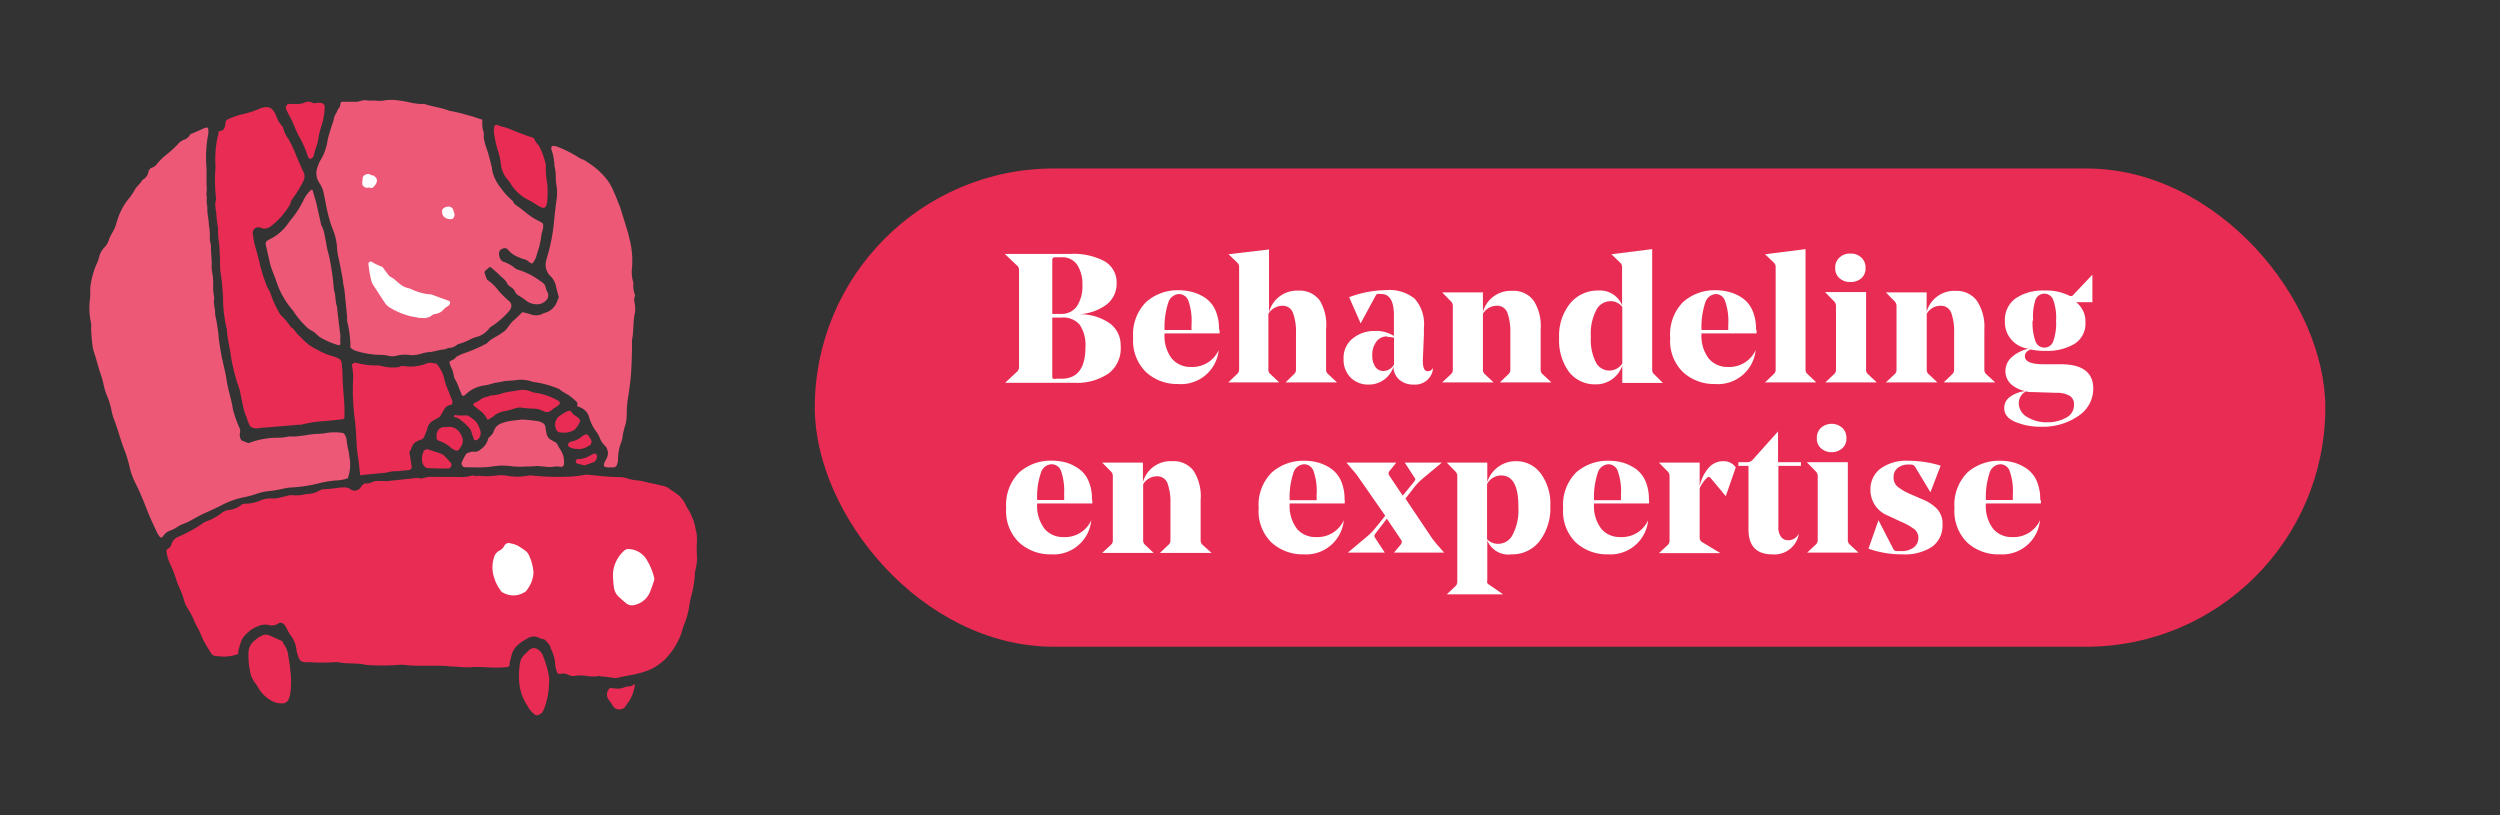 <svg xmlns="http://www.w3.org/2000/svg" viewBox="0 0 230 75"><rect x="0" y="0" width="230" height="75" fill="#333333" stroke="none"/><defs><style>.a{fill:#e82c53;}.b{fill:#fff;}.c{fill:#ed5877;}.d{fill:none;}</style></defs><title>ZSP_mobiel-bee</title><rect class="a" x="74.96" y="15.5" width="138.97" height="44" rx="22"/><path class="b" d="M92.47,23.36h6a6.08,6.08,0,0,1,3.14.67,2.24,2.24,0,0,1,1.12,2,2.43,2.43,0,0,1-.94,2,4.65,4.65,0,0,1-2.56.88v0a4.84,4.84,0,0,1,2.8.79,2.46,2.46,0,0,1,1.07,2.11A2.89,2.89,0,0,1,102,34.35a5.17,5.17,0,0,1-3.17.87H92.47v0l1.13-1.06a.56.56,0,0,0,.15-.41V24.86a.54.54,0,0,0-.15-.4l-1.13-1.07Zm4.34.67v4.85h.81a1.7,1.7,0,0,0,1.45-.7,3.32,3.32,0,0,0,.51-2,3.15,3.15,0,0,0-.49-1.83,1.62,1.62,0,0,0-1.41-.68h-.57a.35.35,0,0,0-.24.06A.41.41,0,0,0,96.81,24Zm.82,5.19h-.82v5.33c0,.16,0,.25.06.29a.76.76,0,0,0,.34,0h.47c1.46,0,2.18-1,2.18-2.89a3.36,3.36,0,0,0-.53-2.08A2,2,0,0,0,97.63,29.22Z"/><path class="b" d="M112.2,30.67h-5.06v0a3.42,3.42,0,0,0,.67,2.32,2.22,2.22,0,0,0,1.74.77,2.67,2.67,0,0,0,2.57-1.55h0a3.48,3.48,0,0,1-3.73,3.12,4.24,4.24,0,0,1-2.94-1.08,4.05,4.05,0,0,1-1.2-3.17,4.22,4.22,0,0,1,1.2-3.3,4.37,4.37,0,0,1,3-1.08,4.75,4.75,0,0,1,1.33.19,3.9,3.9,0,0,1,1.18.57,2.74,2.74,0,0,1,.87,1.11,4.19,4.19,0,0,1,.32,1.7C112.22,30.41,112.21,30.53,112.2,30.67Zm-3.71-3.62a1.09,1.09,0,0,0-1,.77,7.16,7.16,0,0,0-.35,2.54h2.48c0-.14,0-.31,0-.5a5.57,5.57,0,0,0-.29-2.19A.93.93,0,0,0,108.49,27.05Z"/><path class="b" d="M122,30.3c0,.4,0,1.07,0,2s0,1.51,0,1.7a.51.51,0,0,0,.17.4l.83.78v0h-4.73v0l.8-.78a.49.49,0,0,0,.16-.38s0-.52,0-1.46,0-1.57,0-1.89a5.07,5.07,0,0,0-.28-1.9,1,1,0,0,0-1-.64,1.52,1.52,0,0,0-1.26.75V34a.48.48,0,0,0,.17.4l.82.78v0H113v0l.82-.78A.54.54,0,0,0,114,34V24.59a.57.57,0,0,0-.16-.42l-.82-.78v0l3.73-.44v5.79a2.64,2.64,0,0,1,2.68-2,2.3,2.3,0,0,1,2,.92A4.39,4.39,0,0,1,122,30.3Z"/><path class="b" d="M131,30.14c0,.07,0,.19,0,.35s0,.25,0,.26l-.1,2.4c0,.65.12,1,.45,1a.5.5,0,0,0,.48-.31h0a1.34,1.34,0,0,1-.14.61,1.67,1.67,0,0,1-1.65.93,1.92,1.92,0,0,1-1.28-.43,1.57,1.57,0,0,1-.56-1.21,2.38,2.38,0,0,1-.87,1.19,2.33,2.33,0,0,1-1.42.45,2.27,2.27,0,0,1-1.64-.63,2.33,2.33,0,0,1-.66-1.75,2.27,2.27,0,0,1,.85-1.87,3.12,3.12,0,0,1,2-.68,3,3,0,0,1,1.78.46l0-1.81V29q0-2-1.23-1.95a.89.89,0,0,0-.32,0,.53.53,0,0,0-.14.17l-1.37,2.53h0l-1.06-2.41a10.06,10.06,0,0,1,3.41-.65,3.7,3.7,0,0,1,2.61.78A3.5,3.5,0,0,1,131,30.14Zm-3.38.81a1.18,1.18,0,0,0-1,.49,2,2,0,0,0-.37,1.25,1.83,1.83,0,0,0,.28,1.06.87.87,0,0,0,.72.38,1.14,1.14,0,0,0,1-.59v0l0-2.47A2.17,2.17,0,0,0,127.66,31Z"/><path class="b" d="M141.74,30.3q0,.6,0,2c0,.94,0,1.51,0,1.7a.54.54,0,0,0,.15.4l.84.78v0h-4.74v0l.81-.78a.52.52,0,0,0,.15-.38s0-.52,0-1.46,0-1.57,0-1.89a5.1,5.1,0,0,0-.27-1.9,1,1,0,0,0-1-.64,1.47,1.47,0,0,0-1.25.74V34a.51.51,0,0,0,.15.4l.83.78v0h-4.73v0l.83-.78a.51.51,0,0,0,.15-.4V28.17a.6.6,0,0,0-.15-.42l-.83-.85v0h3.75v1.79a2.65,2.65,0,0,1,2.68-1.93,2.28,2.28,0,0,1,2,.92A4.32,4.32,0,0,1,141.74,30.3Z"/><path class="b" d="M152,22.92V34a.51.51,0,0,0,.15.4l.84.83v0h-3.74V33.64a2.55,2.55,0,0,1-2.48,1.72,3,3,0,0,1-2.41-1.13,4.91,4.91,0,0,1-.92-3.16,4.69,4.69,0,0,1,1-3.14,3.27,3.27,0,0,1,2.61-1.2,2.19,2.19,0,0,1,2.18,1.35V24.59a.54.54,0,0,0-.17-.42l-.81-.78v0Zm-3.93,11.17a1.44,1.44,0,0,0,1.18-.64V28.24a1.32,1.32,0,0,0-1.1-.53,1.47,1.47,0,0,0-1.28.79,4.68,4.68,0,0,0-.51,2.49,4.57,4.57,0,0,0,.47,2.36A1.38,1.38,0,0,0,148.07,34.09Z"/><path class="b" d="M161.6,30.67h-5.06v0a3.42,3.42,0,0,0,.67,2.32,2.22,2.22,0,0,0,1.74.77,2.67,2.67,0,0,0,2.57-1.55h0a3.48,3.48,0,0,1-3.73,3.12,4.24,4.24,0,0,1-2.94-1.08,4,4,0,0,1-1.19-3.17,4.22,4.22,0,0,1,1.19-3.3,4.38,4.38,0,0,1,3-1.08,4.87,4.87,0,0,1,1.34.19,4,4,0,0,1,1.17.57,2.74,2.74,0,0,1,.87,1.11,4.19,4.19,0,0,1,.32,1.7C161.62,30.41,161.61,30.53,161.6,30.67Zm-3.71-3.62a1.09,1.09,0,0,0-1,.77,7.16,7.16,0,0,0-.35,2.54H159c0-.14,0-.31,0-.5a5.53,5.53,0,0,0-.3-2.19A.93.93,0,0,0,157.89,27.05Z"/><path class="b" d="M166.11,22.92V34a.48.48,0,0,0,.17.4l.82.78v0h-4.72v0l.82-.78a.51.51,0,0,0,.16-.4V24.59a.54.54,0,0,0-.16-.42l-.82-.78v0Z"/><path class="b" d="M167.93,26.87h3.75V34a.51.51,0,0,0,.15.4l.83.78v0h-4.73v0l.83-.78a.51.51,0,0,0,.15-.4V28.17a.6.6,0,0,0-.15-.42l-.83-.85Zm2.31-.93a1.39,1.39,0,0,1-1-.34,1.16,1.16,0,0,1-.4-.91,1.21,1.21,0,0,1,.4-1,1.36,1.36,0,0,1,1-.36,1.38,1.38,0,0,1,1,.36,1.24,1.24,0,0,1,.39,1,1.18,1.18,0,0,1-.39.91A1.41,1.41,0,0,1,170.24,25.94Z"/><path class="b" d="M182.56,30.3c0,.4,0,1.07,0,2s0,1.51,0,1.7a.54.54,0,0,0,.15.4l.85.78v0h-4.74v0l.81-.78a.52.52,0,0,0,.15-.38s0-.52,0-1.46,0-1.57,0-1.89a5.1,5.1,0,0,0-.27-1.9,1,1,0,0,0-1-.64,1.45,1.45,0,0,0-1.25.74V34a.51.51,0,0,0,.15.4l.83.78v0H173.5v0l.83-.78a.51.51,0,0,0,.15-.4V28.17a.6.6,0,0,0-.15-.42l-.83-.85v0h3.75v1.79a2.64,2.64,0,0,1,2.68-1.93,2.3,2.3,0,0,1,1.95.92A4.32,4.32,0,0,1,182.56,30.3Z"/><path class="b" d="M184.45,29.54a2.43,2.43,0,0,1,1-2.1,4.45,4.45,0,0,1,2.63-.71,4.78,4.78,0,0,1,2.31.48.28.28,0,0,0,.36-.09l1.75-1.85h0v2.53H191a2.22,2.22,0,0,1,.86,1.83,2.19,2.19,0,0,1-1,2,4.9,4.9,0,0,1-2.68.65,5.86,5.86,0,0,1-1.36-.13c-.35.13-.53.34-.53.62,0,.5.58.74,1.72.74h1.57q3,0,3,2.25a3,3,0,0,1-1.36,2.5,5.72,5.72,0,0,1-3.4,1,6.09,6.09,0,0,1-2.43-.45c-.69-.3-1-.72-1-1.26a1.22,1.22,0,0,1,.48-1,2.87,2.87,0,0,1,1.47-.57,2.69,2.69,0,0,1-1.36-.67,1.62,1.62,0,0,1-.48-1.17,1.69,1.69,0,0,1,.58-1.28,3.39,3.39,0,0,1,1.55-.78A2.45,2.45,0,0,1,184.45,29.54ZM187,36.07c-.26,0-.46,0-.59-.07a1.21,1.21,0,0,0-.68,1.08,1.46,1.46,0,0,0,.78,1.29,3.36,3.36,0,0,0,1.82.48,3.49,3.49,0,0,0,1.75-.42,1.31,1.31,0,0,0,.73-1.2.92.92,0,0,0-.36-.79,2.31,2.31,0,0,0-1.26-.3Zm0-6.58a4.87,4.87,0,0,0,.27,1.92.86.86,0,0,0,.81.57.86.86,0,0,0,.81-.56,4.87,4.87,0,0,0,.27-1.92,4.83,4.83,0,0,0-.26-1.9.86.86,0,0,0-.82-.58.87.87,0,0,0-.82.57A5,5,0,0,0,187.05,29.49Z"/><path class="b" d="M100.49,46.32H95.42v0a3.47,3.47,0,0,0,.68,2.33,2.21,2.21,0,0,0,1.74.76,2.65,2.65,0,0,0,2.56-1.55h0A3.48,3.48,0,0,1,96.71,51a4.24,4.24,0,0,1-2.94-1.08,4,4,0,0,1-1.2-3.17,4.21,4.21,0,0,1,1.2-3.29,4.37,4.37,0,0,1,3-1.08,4.8,4.8,0,0,1,1.33.18,4,4,0,0,1,1.17.58,2.61,2.61,0,0,1,.87,1.1,4.06,4.06,0,0,1,.32,1.7C100.5,46.06,100.5,46.19,100.49,46.32Zm-3.72-3.61a1.07,1.07,0,0,0-1,.77A6.86,6.86,0,0,0,95.42,46H97.9a4,4,0,0,0,0-.51,5.71,5.71,0,0,0-.29-2.18A.93.93,0,0,0,96.77,42.71Z"/><path class="b" d="M110.46,46c0,.4,0,1.08,0,2s0,1.5,0,1.69a.56.56,0,0,0,.15.41l.85.77v0h-4.75v0l.81-.77a.5.5,0,0,0,.16-.39s0-.52,0-1.46,0-1.57,0-1.88a5.16,5.16,0,0,0-.27-1.91,1,1,0,0,0-1-.64,1.47,1.47,0,0,0-1.24.74v5.13a.53.53,0,0,0,.15.41l.82.77v0H101.4v0l.83-.77a.53.53,0,0,0,.15-.41V43.82a.6.6,0,0,0-.15-.42l-.83-.84v0h3.75v1.79a2.63,2.63,0,0,1,2.68-1.92,2.3,2.3,0,0,1,2,.91A4.41,4.41,0,0,1,110.46,46Z"/><path class="b" d="M123.71,46.32h-5.06v0a3.47,3.47,0,0,0,.67,2.33,2.21,2.21,0,0,0,1.74.76,2.66,2.66,0,0,0,2.57-1.55h0A3.48,3.48,0,0,1,119.93,51,4.24,4.24,0,0,1,117,49.93a4,4,0,0,1-1.2-3.17,4.21,4.21,0,0,1,1.2-3.29,4.37,4.37,0,0,1,3-1.08,4.75,4.75,0,0,1,1.33.18,4.18,4.18,0,0,1,1.18.58,2.77,2.77,0,0,1,.87,1.1,4.23,4.23,0,0,1,.32,1.7C123.73,46.06,123.72,46.19,123.71,46.32ZM120,42.71a1.09,1.09,0,0,0-1,.77,7.12,7.12,0,0,0-.35,2.54h2.48c0-.15,0-.32,0-.51a5.52,5.52,0,0,0-.29-2.18A.92.92,0,0,0,120,42.71Z"/><path class="b" d="M129.3,45.87l2.43,3.62c.08.12.23.31.47.6l.66.75v0h-4.61v0l.64-.77a.34.34,0,0,0,0-.42l-1.3-1.93-1,1.3a1.16,1.16,0,0,0-.15.25s0,.13.1.26l.86,1.31v0H124v0l1.79-1.5a5.38,5.38,0,0,0,.71-.72l.94-1.17L125,43.94a5.58,5.58,0,0,0-.5-.64l-.63-.74v0h4.59v0l-.64.79c-.1.11-.09.25,0,.41l1.23,1.84,1-1.22a1.73,1.73,0,0,0,.16-.25c0-.05,0-.13-.11-.24l-.86-1.33v0h3.41v0l-1.8,1.5a5.55,5.55,0,0,0-.71.73Z"/><path class="b" d="M134.07,53.51V43.82a.6.6,0,0,0-.15-.42l-.82-.84v0h3.73v1.79a2.74,2.74,0,0,1,2.61-1.92,2.78,2.78,0,0,1,2.3,1.12,4.67,4.67,0,0,1,.89,3,5,5,0,0,1-1,3.25A3.17,3.17,0,0,1,139.05,51a2.09,2.09,0,0,1-2.22-1.28v3.68a.49.49,0,0,0,0,.24.85.85,0,0,0,.21.18l1.25.86v0H133.1v0l.82-.77A.58.58,0,0,0,134.07,53.51Zm4-9.77a1.49,1.49,0,0,0-1.26.79v5.08a1.39,1.39,0,0,0,1.09.42,1.48,1.48,0,0,0,1.26-.83,4.86,4.86,0,0,0,.53-2.54C139.71,44.71,139.17,43.74,138.09,43.74Z"/><path class="b" d="M151.71,46.32h-5.06v0a3.47,3.47,0,0,0,.67,2.33,2.21,2.21,0,0,0,1.74.76,2.66,2.66,0,0,0,2.57-1.55h0A3.48,3.48,0,0,1,147.93,51,4.24,4.24,0,0,1,145,49.93a4,4,0,0,1-1.19-3.17A4.21,4.21,0,0,1,145,43.47a4.38,4.38,0,0,1,3-1.08,4.87,4.87,0,0,1,1.34.18,4.26,4.26,0,0,1,1.17.58,2.77,2.77,0,0,1,.87,1.1,4.23,4.23,0,0,1,.32,1.7C151.73,46.06,151.72,46.19,151.71,46.32ZM148,42.71a1.09,1.09,0,0,0-1,.77,7.12,7.12,0,0,0-.35,2.54h2.48c0-.15,0-.32,0-.51a5.47,5.47,0,0,0-.3-2.18A.92.92,0,0,0,148,42.71Z"/><path class="b" d="M159.69,43l-.92,2.65h0L157.4,44c-.1-.12-.2-.15-.31-.09a3.27,3.27,0,0,0-.72,1v4.56a.48.48,0,0,0,.25.42l1.66,1v0h-5.66v0l.83-.77a.53.53,0,0,0,.15-.41V43.82a.6.6,0,0,0-.15-.42l-.83-.84v0h3.75v2.16a3.87,3.87,0,0,1,.79-1.64,1.76,1.76,0,0,1,1.39-.65A1.33,1.33,0,0,1,159.69,43Z"/><path class="b" d="M165.69,42.52v.34h-2.08V48.5a1.4,1.4,0,0,0,.24.88.76.76,0,0,0,.65.32,1.06,1.06,0,0,0,1-.63l0,0A2.27,2.27,0,0,1,163.05,51q-2.19,0-2.19-2.31V42.86h-.93v-.34h.76a.67.67,0,0,0,.52-.18l2.37-2.65h0v2.83Z"/><path class="b" d="M166.23,42.52H170v7.14a.53.53,0,0,0,.15.41l.83.77v0h-4.72v0l.82-.77a.53.53,0,0,0,.15-.41V43.82a.6.6,0,0,0-.15-.42l-.82-.84Zm2.31-.92a1.44,1.44,0,0,1-1-.35,1.14,1.14,0,0,1-.39-.9,1.26,1.26,0,0,1,.39-1,1.49,1.49,0,0,1,1.94,0,1.26,1.26,0,0,1,.39,1,1.14,1.14,0,0,1-.39.9A1.43,1.43,0,0,1,168.54,41.6Z"/><path class="b" d="M176.49,49.48a1,1,0,0,0-.35-.78,6.09,6.09,0,0,0-1.27-.71l-1.15-.54a2.53,2.53,0,0,1-1.64-2.4,2.36,2.36,0,0,1,.93-1.94,4,4,0,0,1,2.53-.72,10.19,10.19,0,0,1,3,.45l-.94,2.45h0L176.22,43a.45.45,0,0,0-.39-.26h-.24a1.51,1.51,0,0,0-1,.31,1.05,1.05,0,0,0-.38.87,1.1,1.1,0,0,0,.36.85,5.11,5.11,0,0,0,1.19.69l1.08.47a3.94,3.94,0,0,1,1.39.91,2,2,0,0,1,.48,1.42,2.39,2.39,0,0,1-1,2.07A4.62,4.62,0,0,1,175,51a9.21,9.21,0,0,1-3.1-.52l.92-2.62h0l1.35,2.62a.35.35,0,0,0,.35.22h.39a1.82,1.82,0,0,0,1.16-.34A1.09,1.09,0,0,0,176.49,49.48Z"/><path class="b" d="M187.76,46.32H182.7v0a3.47,3.47,0,0,0,.67,2.33,2.21,2.21,0,0,0,1.74.76,2.66,2.66,0,0,0,2.57-1.55h0A3.48,3.48,0,0,1,184,51,4.24,4.24,0,0,1,181,49.93a4.07,4.07,0,0,1-1.19-3.17A4.24,4.24,0,0,1,181,43.47a4.38,4.38,0,0,1,3-1.08,4.82,4.82,0,0,1,1.34.18,4.26,4.26,0,0,1,1.17.58,2.77,2.77,0,0,1,.87,1.1,4.23,4.23,0,0,1,.32,1.7C187.78,46.06,187.77,46.19,187.76,46.32Zm-3.71-3.61a1.09,1.09,0,0,0-1,.77A7.12,7.12,0,0,0,182.7,46h2.48c0-.15,0-.32,0-.51a5.47,5.47,0,0,0-.3-2.18A.92.92,0,0,0,184.05,42.71Z"/><path class="c" d="M44.91,31.47l0,0,0,0a1,1,0,0,1-.19.16,13.82,13.82,0,0,1-1.85.81,4.23,4.23,0,0,0-.92.41c-.13.25-.41.27-.61.43a2.44,2.44,0,0,0,.26.71,5.41,5.41,0,0,1,.18.72.29.29,0,0,0,.07.16,4.46,4.46,0,0,1,.41.92c.09.18.15.36.23.54a.15.15,0,0,0,.22.06l.13-.1a3.09,3.09,0,0,1,1.64-.82,3.76,3.76,0,0,0,.74-.16c.34-.11.71-.14,1.06-.22s.78-.05,1.17-.12a3.25,3.25,0,0,1,1.42.11,1.71,1.71,0,0,0,.5.1,9.51,9.51,0,0,1,2,.58.42.42,0,0,1,.14.09,5.79,5.79,0,0,0,.79.49,7.93,7.93,0,0,1,.71.59.26.26,0,0,1,.1.3.14.14,0,0,0,.1.19,1.38,1.38,0,0,1,1,1,4,4,0,0,0,.64,1.28,2.13,2.13,0,0,1,.33.59,1.88,1.88,0,0,0,.45.69,1,1,0,0,1,.19,1.17l-.16.3c-.2.43-.12.55.36.55l.33,0c.31,0,.37-.09.46-.4a1.47,1.47,0,0,0,.05-.42,4.24,4.24,0,0,1,.29-1.49,1.49,1.49,0,0,0,.11-.4A6.57,6.57,0,0,1,57.56,39a4.28,4.28,0,0,0,.1-1,8.78,8.78,0,0,1,.11-1.35c.09-.58.18-1.17.24-1.76.1-1,.12-2.08.14-3.13a2.79,2.79,0,0,1,0-.5c.17-.83.07-1.69.27-2.52a2.33,2.33,0,0,0,0-.59c0-.31-.17-.61,0-.91a.14.14,0,0,0,0-.09A2.65,2.65,0,0,1,58.27,26a3.26,3.26,0,0,1-.12-1.42A8.2,8.2,0,0,0,58,22.33c-.08-.3-.14-.61-.22-.9-.23-.76-.46-1.51-.7-2.27-.06-.21-.16-.41-.24-.62s-.25-.64-.39-.94a5.18,5.18,0,0,0-.55-1,6.7,6.7,0,0,0-1.8-1.64,3.39,3.39,0,0,0-.43-.27,2,2,0,0,1-.45-.21,10.48,10.48,0,0,0-2-1,1.75,1.75,0,0,0-.33-.06.19.19,0,0,0-.17.15c0,.06,0,.12,0,.17A4.48,4.48,0,0,1,51,15.13c0,.14.05.28.07.42a3.79,3.79,0,0,1,.06.67,5.72,5.72,0,0,0,.08.92,4.23,4.23,0,0,1,0,1.18c-.09.62-.15,1.23-.22,1.85a17,17,0,0,1-.63,3.4,3.59,3.59,0,0,0-.11.41,1.44,1.44,0,0,0,.38,1.41l.12.12a1.91,1.91,0,0,1,.42.91c.06.3.16.6.24.92-.05.13-.11.29-.18.45a1.63,1.63,0,0,1-1.14,1,2.92,2.92,0,0,0-.31.14,1.38,1.38,0,0,1-.92,0,7.86,7.86,0,0,0-.8-.21l-.56.54c-.14.14-.3.25-.43.4s-.27.36-.41.53a1,1,0,0,1-.29.3,5.92,5.92,0,0,1-.92.58A2.76,2.76,0,0,0,44.91,31.47Z"/><path class="c" d="M22.22,40.52a.89.89,0,0,1-.15-.65A.75.75,0,0,0,22,39.3a11.55,11.55,0,0,1-.56-1.59c-.13-.93-.46-1.81-.59-2.73-.07-.53-.2-1-.32-1.56-.17-.72-.29-1.44-.39-2.17a16.44,16.44,0,0,0-.3-2.09,1.47,1.47,0,0,1-.05-.42c0-.44-.2-.88-.07-1.33a4.71,4.71,0,0,1-.1-1.35,5.83,5.83,0,0,0-.07-.84,3.25,3.25,0,0,1-.07-.93c0-.54-.08-1.06-.07-1.6a2.9,2.9,0,0,0-.06-.41A1,1,0,0,1,19.3,22a6.09,6.09,0,0,0-.09-1.35c0-.36-.09-.72-.12-1.08s0-.57-.06-.84.06-.57-.05-.84A3.29,3.29,0,0,0,19,17c0-.28,0-.57,0-.85s0-.45,0-.68a11.37,11.37,0,0,1,.17-3.19.28.28,0,0,1,0-.09c0-.46,0-.57-.51-.34-.33.16-.67.29-1,.44-.07,0-.17.07-.2.13a.89.89,0,0,1-.57.45,1.46,1.46,0,0,0-.53.4,9.62,9.62,0,0,1-1,.92,5.69,5.69,0,0,0-.9.87.89.89,0,0,1-.44.35.52.52,0,0,0-.35.34,1.06,1.06,0,0,1-.56.8c-.21.37-.57.62-.76,1a4.93,4.93,0,0,1-.53.76,5.83,5.83,0,0,0-1,1.87c-.05.16-.11.32-.15.47-.13.53-.51.94-.66,1.45a1.75,1.75,0,0,1-.39.64,2,2,0,0,0-.52,1,4.12,4.12,0,0,1-.25.63,8.1,8.1,0,0,0-.55,2.11c0,.28,0,.56,0,.84a6.61,6.61,0,0,0,.08,2.43,2.07,2.07,0,0,1,0,.43,17.16,17.16,0,0,0,.15,1.76c.07.4.23.76.33,1.14s.22.76.33,1.14a7.57,7.57,0,0,1,.35,1.21,5.77,5.77,0,0,0,.36,1.11,7.35,7.35,0,0,1,.34,1.13,5.47,5.47,0,0,0,.3,1.05c.33.86.55,1.77.89,2.63a10.77,10.77,0,0,1,.51,1.7,5.66,5.66,0,0,0,.29.88c.15.39.36.76.53,1.14q.4.89.75,1.8c.27.71.6,1.39.92,2.09a1.93,1.93,0,0,0,.22.36c.1.15.24.18.33.05a1.26,1.26,0,0,1,.63-.54,2.94,2.94,0,0,0,.75-.38c.33-.22.72-.31,1.07-.5s.73-.41,1.11-.6c.61-.29,1.24-.55,1.84-.87a7.7,7.7,0,0,1,2-.72,9.58,9.58,0,0,0,1.3-.35,4.29,4.29,0,0,1,1-.22,11.38,11.38,0,0,0,1.42-.24,3.85,3.85,0,0,1,.83-.11,13.26,13.26,0,0,0,2.26-.34,10,10,0,0,1,1.74-.3A3.6,3.6,0,0,0,32,44a3.87,3.87,0,0,0,.18-.75,3.8,3.8,0,0,0,0-1c-.06-.27-.07-.56-.13-.83a5.59,5.59,0,0,1-.16-.91,1,1,0,0,0-.3-.67,4.84,4.84,0,0,0-1.61,0,5.6,5.6,0,0,1-.59.07c-.87,0-1.73.27-2.6.25a.69.69,0,0,0-.25,0,3.82,3.82,0,0,1-1,.11,7.66,7.66,0,0,0-2.32.37l-.36.13Z"/><path class="a" d="M50.61,59.42a2.12,2.12,0,0,0,.09.31,3.26,3.26,0,0,1,.37,1.37,2.85,2.85,0,0,0,.12.58c.06.26.17.36.41.31a1,1,0,0,1,.72.11,1,1,0,0,0,.49.09,3.57,3.57,0,0,1,1.18,0,3.54,3.54,0,0,0,1.17,0,1,1,0,0,1,.16.05c.36,0,.73.07,1.09.12a1,1,0,0,0,.42,0,3.88,3.88,0,0,1,.49-.11c.6-.13,1.21-.21,1.8-.4a4.8,4.8,0,0,0,2.32-1.47,6.45,6.45,0,0,0,1.29-2.26,4.75,4.75,0,0,1,.2-.64,7.25,7.25,0,0,0,.48-1.71,5.79,5.79,0,0,1,.16-.83,9.65,9.65,0,0,0,.35-2,2.07,2.07,0,0,1,.06-.5,4.37,4.37,0,0,0,.14-1.35,10.14,10.14,0,0,1,0-1.35A3.31,3.31,0,0,0,64,48.7a5,5,0,0,0-.79-2,.7.7,0,0,1-.11-.23,2.71,2.71,0,0,0-1-1.15c-.15-.13-.33-.21-.49-.33a1.4,1.4,0,0,0-.6-.29l-1.49-.33a5.63,5.63,0,0,0-.91-.18,3.5,3.5,0,0,1-.91-.18,2.34,2.34,0,0,0-.74-.12c-1,0-1.92-.13-2.87-.21-.08,0-.17-.06-.24,0a13.42,13.42,0,0,1-1.42.17,23.72,23.72,0,0,1-3.37-.09,1.42,1.42,0,0,0-.5,0,5,5,0,0,1-1.93,0,3.64,3.64,0,0,0-1.09,0,5.4,5.4,0,0,1-1.5,0c-.23.12-.44-.07-.66,0s-.44.09-.67.12-.45,0-.67,0l-2,0A2.76,2.76,0,0,0,38.9,44a.51.51,0,0,1-.32,0,1,1,0,0,0-.5,0l-2.35.25a4.13,4.13,0,0,1-.5,0h-.58c-.34,0-.63.28-1,.22a.11.11,0,0,0-.08,0,1,1,0,0,0-.21.14c-.08.08-.13.18-.2.26a.66.66,0,0,1-.9.15.86.86,0,0,0-.54-.18c-.62,0-1.22.16-1.84.16a.92.92,0,0,0-.49.13,2.36,2.36,0,0,1-1.21.32,3.57,3.57,0,0,1-1.34.1s-.1,0-.16,0l-.82.2a2.35,2.35,0,0,1-.75.11,2.49,2.49,0,0,0-1.08.15,3.55,3.55,0,0,1-1.47.33.61.61,0,0,0-.39.13,2.26,2.26,0,0,1-1.17.46,1.33,1.33,0,0,0-.54.21,5,5,0,0,1-1.54.85,1.93,1.93,0,0,0-.36.22l-.49.32a14.27,14.27,0,0,1-1.65.85,1.05,1.05,0,0,0-.63.64.65.65,0,0,1-.34.46.25.25,0,0,0-.13.29,3.76,3.76,0,0,0,.28,1,11,11,0,0,1,.67,1.73c.07.18.14.37.22.55a6.39,6.39,0,0,1,.42,1.1,2.82,2.82,0,0,0,.33.78,7.51,7.51,0,0,1,.63,1.19c.17.45.46.84.62,1.29a8.21,8.21,0,0,0,.72,1.34c.39.68.36.57,1.07.64a3.56,3.56,0,0,0,1.64-.23c0-.2,0-.36.08-.53a4.11,4.11,0,0,1,.17-.57,1.49,1.49,0,0,1,.28-.51,3.23,3.23,0,0,1,1.28-.94,1.66,1.66,0,0,1,.91-.13,1.13,1.13,0,0,0,1-.14c.18-.13.44,0,.58.21s.28.55.45.81a2.86,2.86,0,0,1,.63,1.62c.25.72.21,1,1.15.94a16.91,16.91,0,0,0,2.36,0,.75.75,0,0,1,.26,0c.89.18,1.8.05,2.69.26a21.65,21.65,0,0,0,2.79,0,3.12,3.12,0,0,1,.75,0,9.45,9.45,0,0,0,1.18.07c.63,0,1.25,0,1.87,0,.34,0,.67,0,1,.06.62,0,1.24.1,1.86.08a11,11,0,0,1,1.52,0,12.78,12.78,0,0,0,1.75,0,.51.51,0,0,0,.4-.14c0-.19,0-.38.09-.57a3.4,3.4,0,0,1,.15-.57,1.91,1.91,0,0,1,.45-.71,3.85,3.85,0,0,1,.89-.62,1.08,1.08,0,0,1,1.19-.07c.14.08.33.07.48.15A5,5,0,0,1,50.61,59.42ZM23,39.2a.87.87,0,0,0,.77.19,5.05,5.05,0,0,1,.67-.06l3.12-.26a.88.88,0,0,0,.17,0,10.55,10.55,0,0,1,2.16-.33l1.6-.16a.2.2,0,0,0,.2-.21c0-.34,0-.68,0-1-.06-1-.17-2-.18-3,0-.33-.06-.67-.08-1a.48.48,0,0,0-.29-.39,1.52,1.52,0,0,0-.46-.18,7.36,7.36,0,0,1-1.63-.7,3.57,3.57,0,0,1-.78-.5c-.28-.23-.52-.51-.8-.76s-.38-.56-.69-.73c0,0-.07-.08-.1-.13a6,6,0,0,0-.76-.91,1.11,1.11,0,0,1-.25-.33,9.37,9.37,0,0,1-.79-1.77,1.05,1.05,0,0,0-.15-.3,2.58,2.58,0,0,1-.19-.37,17.34,17.34,0,0,1-.6-1.85c-.13-.61-.3-1.2-.47-1.8a7.63,7.63,0,0,1-.21-1.16.51.51,0,0,1,.66-.56l.16.06a.91.91,0,0,0,.86-.19,6.86,6.86,0,0,0,1.75-2,.78.78,0,0,0,.07-.23.76.76,0,0,1,.11-.22,11.73,11.73,0,0,0,1.05-1.71.89.89,0,0,0,0-.81c-.27-.59-.54-1.18-.77-1.78a11,11,0,0,0-.63-1.29,2.78,2.78,0,0,1-.47-1,.32.32,0,0,0-.08-.14,2.56,2.56,0,0,1-.55-.94c-.32-.77-.69-1-1.52-.69l-.24.1a8.09,8.09,0,0,1-1.45.44,7.21,7.21,0,0,0-1.18.42.42.42,0,0,0-.29.45,1.24,1.24,0,0,1-.16.48.38.38,0,0,1-.2.14,1.33,1.33,0,0,1-.26.05,1.63,1.63,0,0,1-.05.33,9.54,9.54,0,0,0-.25,2.77c0,.11,0,.22,0,.33a14.34,14.34,0,0,0,.06,2.78c0,.16-.08.33-.08.49a6,6,0,0,0,.1.84,8.47,8.47,0,0,0,.16,1.33,7.79,7.79,0,0,0,.12,1.6c0,.48.07,1,.06,1.43a7.69,7.69,0,0,0,.1,1.44c.11.64.13,1.29.18,1.93a12.29,12.29,0,0,0,.36,3,.19.19,0,0,1,0,.08c.05.76.25,1.5.35,2.26A16.83,16.83,0,0,0,22,35.72a2.8,2.8,0,0,1,.12.5c.11.49.2,1,.32,1.48a4.41,4.41,0,0,0,.26.72C22.75,38.68,22.88,38.93,23,39.2Zm17.48-.86c.11-.2.23-.42.36-.64a.78.78,0,0,1,.58-.44c.18,0,.25-.23.18-.41s-.21-.52-.3-.78a6.59,6.59,0,0,1-.44-1.27,3,3,0,0,0-.74-1.37l-.2,0a1.51,1.51,0,0,0-.41-.06,2.21,2.21,0,0,0-.48.15,4,4,0,0,1-1.58.19c-.24,0-.5-.12-.73.06a4.12,4.12,0,0,1-1.6-.09,1.38,1.38,0,0,0-.5-.06,7.15,7.15,0,0,1-1.84-.24h-.08a.26.26,0,0,0-.31.3,5.82,5.82,0,0,1,.1,1.18,20.15,20.15,0,0,0,.19,4v.09c.12,1,.09,2.08.26,3.11.09.53.12,1.06.19,1.59,0,0,0,0,0,.06s.05.05.07,0l2.19-.21a1.75,1.75,0,0,0,.33-.06,3,3,0,0,1,.84-.09l1.1-.11a.3.3,0,0,0,.22-.32c-.07-.44-.14-.89-.22-1.32a2,2,0,0,0,.23-.46.86.86,0,0,1,.42-.51,1.92,1.92,0,0,1,.39-.17.5.5,0,0,0,.35-.33,6.09,6.09,0,0,0,.27-.71,1.07,1.07,0,0,1,.45-.68Zm8.6-25.66c-.37-.12-.69-.22-1-.34s-.79-.3-1.18-.47-.81-.21-1.19-.39a.24.24,0,0,0-.2.09,1.39,1.39,0,0,0-.06.67,9.23,9.23,0,0,0,.34,1.56A6.7,6.7,0,0,1,46.07,15a2.56,2.56,0,0,0,.64,1.53,2.13,2.13,0,0,1,.25.34,4,4,0,0,0,1.65,1.52,7,7,0,0,1,.86.52l.38.19a.3.3,0,0,0,.41-.19,1.87,1.87,0,0,0,.09-.41,10.69,10.69,0,0,0,0-1.6,8.48,8.48,0,0,1-.14-1.51.69.69,0,0,0,0-.25,6.71,6.71,0,0,0-.63-1.74C49.38,13.2,49.25,13,49.09,12.68ZM26,59l-1.25-.56a.83.83,0,0,0-.58,0,2.79,2.79,0,0,0-.71.46,1.46,1.46,0,0,0-.6,1.25,7.16,7.16,0,0,0,.14,1.6,2.33,2.33,0,0,0,.46,1.07,3.07,3.07,0,0,1,.28.42A3.15,3.15,0,0,0,25,64.48a1.88,1.88,0,0,0,1,.23.59.59,0,0,0,.54-.35,2.41,2.41,0,0,0,.18-.65,7.87,7.87,0,0,0,0-1.94,13.66,13.66,0,0,0-.2-1.43,2,2,0,0,0-.42-1.08A2,2,0,0,1,26,59Zm23.3,6.81a.73.73,0,0,0,.67-.41,2.88,2.88,0,0,0,.13-.31,7.16,7.16,0,0,0,.42-2.39,1.3,1.3,0,0,0,0-.34A7.68,7.68,0,0,0,50,60.47a1.08,1.08,0,0,0-.46-.68.62.62,0,0,0-.84,0c-.17.15-.32.32-.48.47a1.26,1.26,0,0,0-.36.66,6.14,6.14,0,0,0-.11,1.42,4.59,4.59,0,0,0,.75,2.55A2.33,2.33,0,0,0,49.27,65.79ZM44.86,38.63a3.89,3.89,0,0,0,.69-.45,2,2,0,0,1,.69-.32,8.19,8.19,0,0,0,1.06-.26,1.46,1.46,0,0,1,.74-.09c.45.08.9.06,1.35.11a1.67,1.67,0,0,1,.32.08c.24.09.45.25.72.2s.41-.29.64-.4a2,2,0,0,0,.34-.25.21.21,0,0,0,0-.35,5.88,5.88,0,0,0-2-.74,2.15,2.15,0,0,1-.65-.17,1.9,1.9,0,0,0-1.08-.08c-.44.08-.89.12-1.33.23a4,4,0,0,1-1.23.25c-.29.15-.65.13-.92.38a2.48,2.48,0,0,1-.51.28.32.32,0,0,0-.13.1c0,.05,0,.13,0,.15s.35.28.53.42A2.2,2.2,0,0,1,44.86,38.63Zm-16.35-24a.5.5,0,0,0,.38-.4c.08-.47.31-.89.38-1.37a7.14,7.14,0,0,1,.34-1.38,6.15,6.15,0,0,0,.25-1.4,1.27,1.27,0,0,0,0-.34.32.32,0,0,0-.22-.24.89.89,0,0,0-.32-.05c-.2,0-.42.09-.58,0a.72.72,0,0,0-.72,0,2.31,2.31,0,0,1-.9.12,3.88,3.88,0,0,0-.59,0,.37.37,0,0,0-.23.4,2.59,2.59,0,0,0,.17.38c.13.28.29.54.42.82s.26.62.4.93c.06.13.11.26.18.38a9,9,0,0,1,.83,1.84A.58.58,0,0,0,28.51,14.63ZM56.12,63.29a.8.8,0,0,0-.07,1.15c.14.18.25.38.38.56a.61.61,0,0,0,.59.26.64.64,0,0,0,.56-.32,2.31,2.31,0,0,1,.19-.28,3.46,3.46,0,0,0,.62-1.54.32.32,0,0,0,0-.16l-.07,0c-.24.26-.59.14-.86.27a1.72,1.72,0,0,1-.74.12C56.49,63.33,56.29,63.3,56.12,63.29Zm-14.92-24h-.32a.67.67,0,0,0-.65.44.76.76,0,0,0-.06.16c0,.11,0,.22,0,.33a.31.31,0,0,0,.2.33,3.17,3.17,0,0,1,1.15.67,1.88,1.88,0,0,0,.37.21.27.27,0,0,0,.36-.1l.14-.21a1,1,0,0,0,0-1.16A1.17,1.17,0,0,0,41.2,39.28Zm-.85,3.81h.93c.06,0,.14-.08.19-.14a.31.31,0,0,0,0-.39c-.21-.23-.41-.45-.63-.67a.72.72,0,0,0-.29-.17q-.6-.21-1.2-.39a.36.36,0,0,0-.4.23,1.85,1.85,0,0,0-.13.73.88.88,0,0,0,.19.55.49.49,0,0,0,.34.22ZM51.83,39.8a1.67,1.67,0,0,0,.82-.15.55.55,0,0,0,.21-.12,2,2,0,0,0,.5-.76.31.31,0,0,0-.06-.23,2.31,2.31,0,0,0-.39-.31.89.89,0,0,1-.3-.28c-.12-.18-.19-.18-.33-.14a2.38,2.38,0,0,0-.66.37,1,1,0,0,0-.47,1.28.43.43,0,0,0,.34.32ZM41.74,38.33c.15.06.31.1.45.17a5,5,0,0,1,1,.9c.19.18.2.46.29.69s.1.26.14.38a.34.34,0,0,0,.39-.08.79.79,0,0,0,.2-.7,2.64,2.64,0,0,0-.17-.47c-.19-.51-.64-.75-1-1a.11.11,0,0,0-.08,0l-.91,0C41.88,38.11,41.8,38.2,41.74,38.33Zm11.47,3a2.15,2.15,0,0,0,1.09-.39.46.46,0,0,0,.09-.47,5.11,5.11,0,0,0-.33-.48.29.29,0,0,0-.23,0,.83.83,0,0,0-.29.16,1.93,1.93,0,0,1-.89.45,1.2,1.2,0,0,0-.31.13.28.28,0,0,0,0,.38A1.61,1.61,0,0,0,53.21,41.3Zm.52,1.5.33-.11.55-.2a.45.45,0,0,0,.26-.31.39.39,0,0,0,0-.4c-.1-.11-.21-.12-.38,0l-.23.11a2.12,2.12,0,0,1-1,.32.23.23,0,0,0-.16,0,.37.37,0,0,0-.14.19.28.28,0,0,0,.12.21C53.18,42.67,53.37,42.71,53.73,42.8Z"/><path class="b" d="M41.82,19.7c0-.07-.08-.25-.14-.44a.45.45,0,0,0-.41-.25.72.72,0,0,0-.53.21l-.05.07a.71.71,0,0,0,.13.63.85.85,0,0,0,.69.24C41.69,20.15,41.83,20,41.82,19.7Z"/><polygon class="b" points="51 65.08 50.98 65.05 51 65.09 51 65.08"/><polygon class="b" points="44.93 31.47 44.88 31.45 44.91 31.47 44.93 31.47"/><path class="b" d="M46.18,54.48a3.87,3.87,0,0,1-.84-1.84,3,3,0,0,1,.1-1.33,1,1,0,0,1,.5-.65,1,1,0,0,0,.47-.47A.46.46,0,0,1,47,50a2.07,2.07,0,0,1,.86.34c.16.12.33.21.49.34a1,1,0,0,1,.27.31,4.39,4.39,0,0,1,.46,1.7,2.73,2.73,0,0,1-.35,1.2,3.61,3.61,0,0,1-.23.36.63.63,0,0,1-.31.27,1.9,1.9,0,0,1-1.78.07Z"/><path class="b" d="M56.4,53.18a3,3,0,0,1,.26-1.48,3.24,3.24,0,0,1,.72-1,.61.61,0,0,1,.55-.18,2,2,0,0,1,1.58,1,5.67,5.67,0,0,1,.67,1.63.48.48,0,0,1,0,.24c-.11.35-.23.69-.35,1a2,2,0,0,1-1.47,1.27.83.83,0,0,1-.73-.14c-.26-.21-.52-.44-.76-.67a1.4,1.4,0,0,1-.39-.83C56.43,53.75,56.42,53.46,56.4,53.18Z"/><path class="c" d="M45.08,24.54a9.21,9.21,0,0,1,.85.74c.24.27.58.44.73.8a.83.83,0,0,0,.29.3,1,1,0,0,1,.45.48.7.7,0,0,0,.28.31,6.77,6.77,0,0,1,.83.57,1.67,1.67,0,0,0,.8.25,1.13,1.13,0,0,0,.92-.34.64.64,0,0,0,.17-.7,2.55,2.55,0,0,1-.23-.62.54.54,0,0,0-.19-.27,1.66,1.66,0,0,0-.34-.25,6.44,6.44,0,0,0-2-1,.92.92,0,0,1-.29-.16,3.22,3.22,0,0,0-1-.56c-.3-.07-.46-.49-.44-.83a.44.44,0,0,1,.31-.37.4.4,0,0,1,.53.1,2.27,2.27,0,0,0,1,.69,2.3,2.3,0,0,0,.48.17,1,1,0,0,1,.44.25,1.13,1.13,0,0,0,.29.15,1.69,1.69,0,0,0,.42-.83,7.88,7.88,0,0,0,.43-1.8,2.22,2.22,0,0,1,.1-.41,1.39,1.39,0,0,0,.05-.62,1.3,1.3,0,0,0-.31-.22,6.16,6.16,0,0,1-1.4-.92l-.47-.36c-.22-.17-.5-.28-.58-.58a6.09,6.09,0,0,1-1.14-1.24,3.74,3.74,0,0,1-.79-1.67c0-.11,0-.22-.06-.33a15.67,15.67,0,0,0-.5-1.78,4.47,4.47,0,0,1-.21-.91,1.84,1.84,0,0,0,0-.41,2.16,2.16,0,0,1-.13-.83c0-.11,0-.22,0-.33-.43-.13-.82-.29-1.23-.38a14.45,14.45,0,0,0-1.81-.44c-.73-.29-1.53-.37-2.27-.62a1.06,1.06,0,0,0-.25,0,5.78,5.78,0,0,1-1.17-.16,11.35,11.35,0,0,0-1.32-.21,4.33,4.33,0,0,0-1.08.06c-.38.07-.74-.05-1.1,0a3.68,3.68,0,0,1-.58-.05,5.23,5.23,0,0,0-.66.15,4,4,0,0,1-.5,0h-.5l-.47,0c-.2.16-.07.4-.23.56s-.19.4-.33.58a1.87,1.87,0,0,0-.18.55c-.19.62-.42,1.22-.55,1.86a4.85,4.85,0,0,1-.69,1.89,1.86,1.86,0,0,0-.19.46,1.58,1.58,0,0,0,.15,1.61,2.6,2.6,0,0,1,.39,1c.11.52.2,1.05.32,1.58a11.44,11.44,0,0,0,.48,1.61A5.22,5.22,0,0,1,31,22.71a5.75,5.75,0,0,0,.16,1.08c.15.69.28,1.38.4,2.07,0,.28.1.56.13.84.09.84.17,1.69.25,2.53a1.75,1.75,0,0,0,0,.33,10.64,10.64,0,0,1,.3,2.09c0,.11,0,.22,0,.33a1.46,1.46,0,0,0,.44.28,8,8,0,0,0,2.32.39,2.46,2.46,0,0,1,.67.07,1.6,1.6,0,0,0,.84,0,3.13,3.13,0,0,1,1.1-.07,2.11,2.11,0,0,0,.66,0c.42-.06.82-.24,1.23-.26s.82-.19,1.25-.23c.19,0,.37-.12.56-.15a1.18,1.18,0,0,0,.7-.26.49.49,0,0,1,.23-.11,6.42,6.42,0,0,0,1.09-.45,2.68,2.68,0,0,1,.47-.18,2.12,2.12,0,0,0,1.23-.83.75.75,0,0,1,.26-.19,7.77,7.77,0,0,0,1.52-1.34.71.71,0,0,0,.1-.14.57.57,0,0,0-.1-.83,8.76,8.76,0,0,1-1-1,4,4,0,0,0-1-.95,5.79,5.79,0,0,1-.21-.57.25.25,0,0,1,.1-.3Z"/><path class="c" d="M31.32,30.91c-.1-.77-.2-1.64-.3-2.5a.75.75,0,0,0,0-.16c-.2-.51-.11-1.07-.3-1.58a22.8,22.8,0,0,0-.39-2.84c-.09-.44-.23-.87-.3-1.32s-.11-.6-.17-.9a2.63,2.63,0,0,0-.29-.87.94.94,0,0,1-.06-.24c-.15-.63-.28-1.27-.43-1.89-.1-.38-.22-.76-.33-1.13,0,0-.12-.05-.14,0a3,3,0,0,0-.62.8,9.08,9.08,0,0,1-1.32,2.05l-.05.06a4.43,4.43,0,0,1-1.72,1.58,2.69,2.69,0,0,0-.29.16.33.33,0,0,0-.16.37c.12.55.25,1.09.37,1.65s.46,1.26.66,1.9a7.75,7.75,0,0,0,1.48,2.53,1.1,1.1,0,0,1,.14.21,8,8,0,0,0,1.21,1.39,3.25,3.25,0,0,0,.57.36c.2.15.36.36.57.49a7.33,7.33,0,0,0,1.7.73.15.15,0,0,0,.17-.13C31.29,31.4,31.3,31.21,31.32,30.91Z"/><path class="b" d="M33.93,16a.73.73,0,0,0-.28.06.4.4,0,0,0-.29.39.2.2,0,0,1,0,.11.76.76,0,0,0,0,.47.28.28,0,0,0,.07.09.46.46,0,0,0,.43.15.21.21,0,0,1,.17,0,.26.26,0,0,0,.31-.05,1.21,1.21,0,0,0,.3-.41.46.46,0,0,0,0-.36c0-.1-.11-.13-.16-.2a.25.25,0,0,0-.18-.11.59.59,0,0,1-.31-.12A.55.55,0,0,0,33.93,16Z"/><path class="b" d="M38.85,29.25l-.26,0-.83-.16a6.91,6.91,0,0,1-1.94-.82,1.34,1.34,0,0,1-.41-.41c-.38-.56-.74-1.13-1.11-1.7a.93.93,0,0,1-.13-.31,9.49,9.49,0,0,1-.27-1.58.2.2,0,0,1,.3-.18,5.88,5.88,0,0,0,.91.44c.07,0,.13.1.18.17l.4.54a.66.66,0,0,0,.24.23c.48.24.8.71,1.29.93.18.08.38.11.57.18a5,5,0,0,0,1.86.51,1.74,1.74,0,0,1,.4.14l1.26.45a.23.23,0,0,1,.07.3,1.37,1.37,0,0,1-.16.18,2,2,0,0,0-.35.24,1.21,1.21,0,0,1-.86.49.74.74,0,0,0-.36.19A1.21,1.21,0,0,1,38.85,29.25Z"/><path class="b" d="M41.82,19.7c0,.29-.13.45-.31.46a.85.85,0,0,1-.69-.24.71.71,0,0,1-.13-.63l.05-.07a.72.72,0,0,1,.53-.21.45.45,0,0,1,.41.25C41.74,19.45,41.79,19.63,41.82,19.7Z"/><path class="c" d="M49.43,42.87l.9.08a1.74,1.74,0,0,0,.51,0,2.1,2.1,0,0,1,.75,0,.25.25,0,0,0,.29-.23,2,2,0,0,0-.33-1.36,3.83,3.83,0,0,1-.25-.44.55.55,0,0,0-.3-.28l-.3-.17a.83.83,0,0,1-.42-.6,5.4,5.4,0,0,1-.1-.58.48.48,0,0,0-.28-.39l-.3-.14-.08,0A11,11,0,0,0,48,38.6l-.93.11A4.23,4.23,0,0,0,46,39a1.3,1.3,0,0,0-.39.31,2.32,2.32,0,0,0-.25.53,2.19,2.19,0,0,1-.39.42.26.26,0,0,0-.07.16,1.66,1.66,0,0,1-.69.93.74.74,0,0,1-.62.21,1,1,0,0,0-.49.09.47.47,0,0,0-.22.12,7.48,7.48,0,0,0-.39.74.35.35,0,0,0,.32.48c.82,0,1.64.05,2.45-.07a6,6,0,0,1,2,0l.25,0a2.51,2.51,0,0,0,.67,0C48.62,42.92,49,42.91,49.43,42.87Z"/><rect class="d" width="230" height="75"/></svg>
